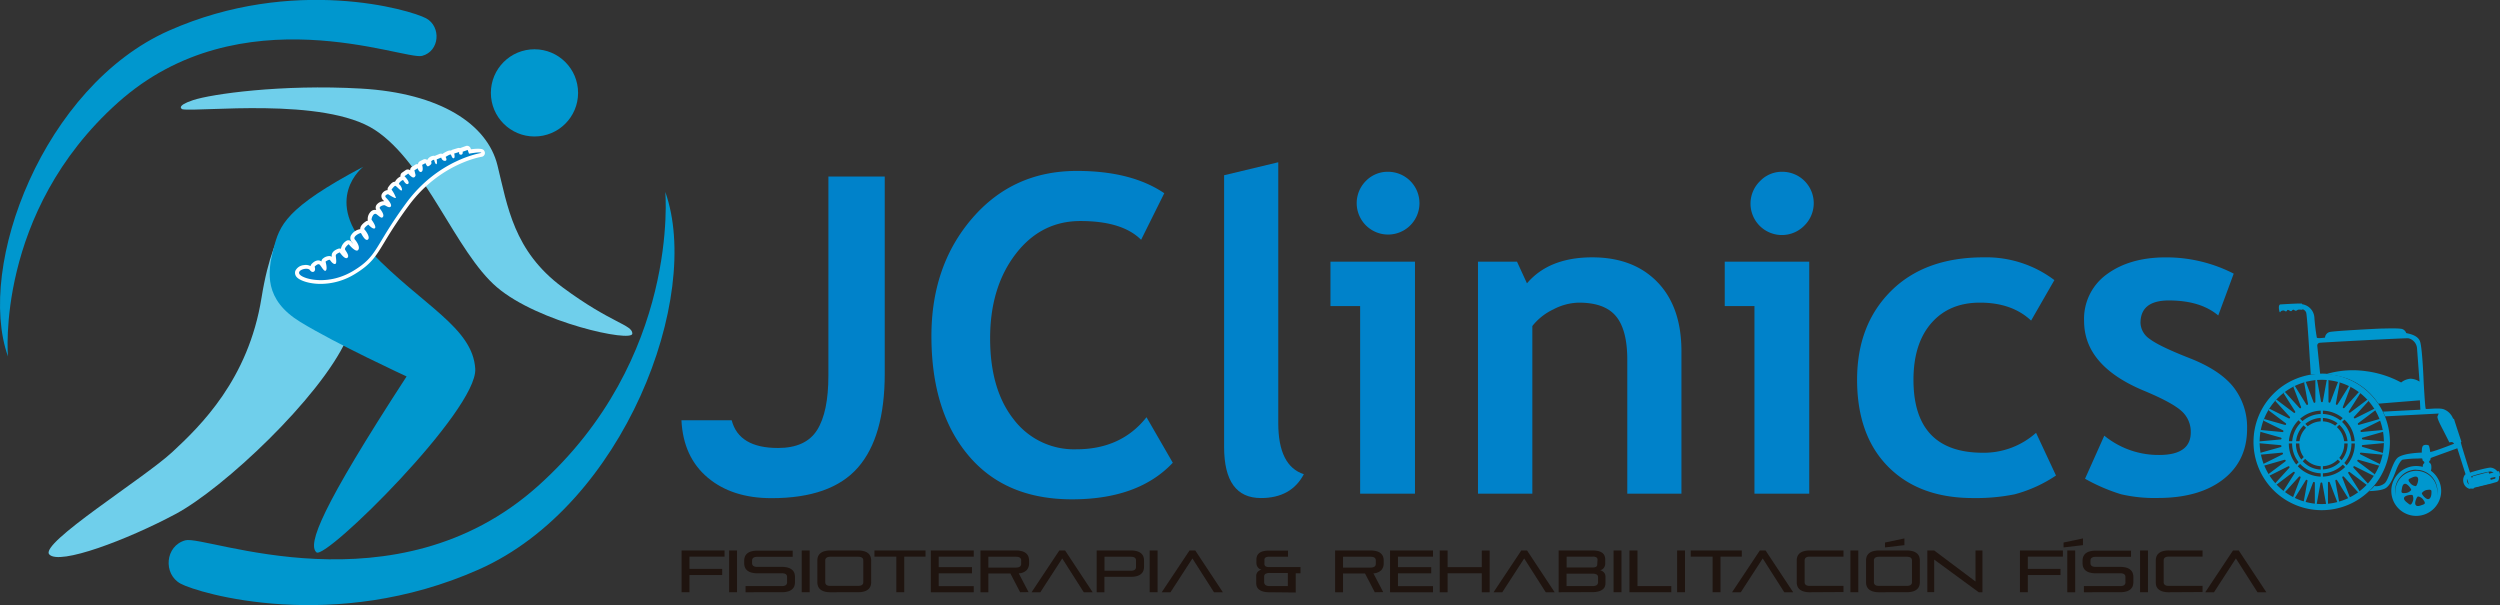 <?xml version="1.0" encoding="UTF-8"?> <svg xmlns="http://www.w3.org/2000/svg" viewBox="0 0 665.65 161.11"><rect x="0" y="0" width="665.65" height="161.11" fill="#333333" stroke="none"/><title>jclogo</title><g id="Capa_2" data-name="Capa 2"><g id="Capa_1-2" data-name="Capa 1"><path d="M2.12,94.9S-1.31,56.6,31.38,27.33s76.28-11.21,81-12.45,5.14-7.79,1.09-10S78.24-6.61,44.93,8.18-6.45,70.77,2.12,94.9Z" fill="#0097ce"></path><path d="M177.14,51.1s4,44.4-33.92,78.32-88.44,13-93.85,14.44-6,9-1.27,11.55,40.79,13.36,79.41-3.79S187.07,79.07,177.14,51.1Z" fill="#0097ce"></path><path d="M181.44,111.9h13.38q1.91,7.38,12.34,7.38c4.92,0,8.4-1.59,10.41-4.79s3-8,3-14.53V47h15V99.5q0,16.85-7.15,25t-23,8.14q-10.5,0-17-5.48T181.44,111.9Z" fill="#0082ca"></path><path d="M310,51.45l-6.17,12.4q-5-5-16.15-5-10.56,0-17.31,8.86t-6.74,22.4q0,13.56,6.25,21.52a20.17,20.17,0,0,0,16.7,8q11.94,0,18.69-8.54l7,12.12q-9.17,9.75-26.88,9.74t-27.51-11.65Q248,109.6,248,89.46q0-18.75,10.87-31.35t27.84-12.6Q301.25,45.51,310,51.45Z" fill="#0082ca"></path><path d="M325.93,46.66l14.42-3.46v69.45q0,11.41,6.81,13.61-3.35,6.35-11.42,6.35-9.81,0-9.81-13.62Z" fill="#0082ca"></path><path d="M362.15,131.45V81.5h-7.9V69.68h22.5v61.77Zm7.45-85.71A8.36,8.36,0,0,1,375.51,60a8.36,8.36,0,1,1-11.83-11.82A8.06,8.06,0,0,1,369.6,45.74Z" fill="#0082ca"></path><path d="M433.28,131.45V95.75q0-7.91-3-11.54t-9.89-3.63a15.2,15.2,0,0,0-6.78,1.79A15.59,15.59,0,0,0,408,86.81v44.64H393.53V69.68h10.39l2.65,5.76q5.88-6.91,17.36-6.92,11,0,17.39,6.61t6.38,18.43v37.89Z" fill="#0082ca"></path><path d="M467.14,131.45V81.5h-7.91V69.68h22.5v61.77Zm7.44-85.71A8.36,8.36,0,0,1,480.49,60a8.36,8.36,0,1,1-11.82-11.82A8,8,0,0,1,474.58,45.74Z" fill="#0082ca"></path><path d="M547,74.58,540.8,85.36q-5.09-4.78-13.62-4.78-8.19,0-12.94,5.45t-4.76,15.08q0,19.44,18.51,19.44a20.88,20.88,0,0,0,14.13-5.31l5.31,11.37a36.58,36.58,0,0,1-11,5,52.1,52.1,0,0,1-11.1,1q-14.31,0-22.58-8.34t-8.28-23.16q0-14.6,9-23.59t24.69-9A30.08,30.08,0,0,1,547,74.58Z" fill="#0082ca"></path><path d="M555.16,127.47,560.29,116a22.81,22.81,0,0,0,14.6,5.14q8.42,0,8.42-6a7.37,7.37,0,0,0-2.54-5.77q-2.53-2.25-9.86-5.31-16-6.63-16-18.57A14.61,14.61,0,0,1,561,73q6.12-4.47,15.63-4.47a39.26,39.26,0,0,1,18.12,4.33L590.63,84q-4.73-4-13.15-4-7.56,0-7.55,6a5.37,5.37,0,0,0,2.48,4.27q2.48,1.91,10.61,5.1t11.71,7.76a17.33,17.33,0,0,1,3.58,11q0,8.59-6.38,13.52t-17.33,4.94a39.15,39.15,0,0,1-9.89-1A48.75,48.75,0,0,1,555.16,127.47Z" fill="#0082ca"></path><path d="M183.58,153.11v4.58h-2.1V146.57h11.44v1.64h-9.34v3.26h8.71v1.64Z" fill="#1f140f"></path><path d="M194.14,157.69V146.57h2.1v11.12Z" fill="#1f140f"></path><path d="M198.51,157.69v-1.64h9.67c.93,0,1.39-.34,1.39-1v-1.41c0-.68-.46-1-1.39-1h-6.54a5.75,5.75,0,0,1-1.61-.2,3,3,0,0,1-1.08-.55,2.13,2.13,0,0,1-.61-.85,2.9,2.9,0,0,1-.19-1.09v-.65a2.94,2.94,0,0,1,.19-1.09,2.16,2.16,0,0,1,.61-.84,2.89,2.89,0,0,1,1.08-.55,5.75,5.75,0,0,1,1.61-.2h9.42v1.64h-9.42c-.92,0-1.39.34-1.39,1v.68c0,.68.47,1,1.39,1h6.54a5.7,5.7,0,0,1,1.61.2,2.87,2.87,0,0,1,1.09.56,2,2,0,0,1,.61.84,3.16,3.16,0,0,1,.18,1.09V155a3.16,3.16,0,0,1-.18,1.09,2.16,2.16,0,0,1-.61.84,2.86,2.86,0,0,1-1.09.55,5.36,5.36,0,0,1-1.61.2Z" fill="#1f140f"></path><path d="M213.47,157.69V146.57h2.11v11.12Z" fill="#1f140f"></path><path d="M221.12,157.69a5.4,5.4,0,0,1-1.61-.2,2.89,2.89,0,0,1-1.08-.55,2.16,2.16,0,0,1-.61-.84,2.94,2.94,0,0,1-.19-1.09v-5.76a2.94,2.94,0,0,1,.19-1.09,2.16,2.16,0,0,1,.61-.84,2.89,2.89,0,0,1,1.08-.55,5.75,5.75,0,0,1,1.61-.2h7.35a5.75,5.75,0,0,1,1.61.2,2.89,2.89,0,0,1,1.08.55,2.16,2.16,0,0,1,.61.84,2.94,2.94,0,0,1,.19,1.09V155a2.94,2.94,0,0,1-.19,1.09,2.16,2.16,0,0,1-.61.84,2.89,2.89,0,0,1-1.08.55,5.4,5.4,0,0,1-1.61.2Zm8.74-8.45c0-.69-.47-1-1.39-1h-7.35c-.92,0-1.39.34-1.39,1V155c0,.69.47,1,1.39,1h7.35c.92,0,1.39-.34,1.39-1Z" fill="#1f140f"></path><path d="M238.66,157.69v-9.48h-5.83v-1.64h13.6v1.64h-5.67v9.48Z" fill="#1f140f"></path><path d="M247.84,157.69V146.57h11.43v1.64h-9.33V151h8.86v1.65h-8.86v3.41h9.33v1.64Z" fill="#1f140f"></path><path d="M271.63,157.69l-2.61-5h-5.86v5h-2.1V146.57h9.45a5.75,5.75,0,0,1,1.61.2,2.89,2.89,0,0,1,1.08.55,2.16,2.16,0,0,1,.61.84,3.15,3.15,0,0,1,.19,1.09V150a2.63,2.63,0,0,1-.63,1.8,3.16,3.16,0,0,1-2.12.86l2.62,5Zm.27-8.45c0-.69-.47-1-1.39-1h-7.35v2.88h7.35c.92,0,1.39-.35,1.39-1Z" fill="#1f140f"></path><path d="M288.56,157.69l-5.73-9-5.83,9h-2.34l7.39-11.12h1.54l7.34,11.12Z" fill="#1f140f"></path><path d="M294.06,153.58v4.11H292V146.57h9.12a5.8,5.8,0,0,1,1.61.2,2.89,2.89,0,0,1,1.08.55,2.16,2.16,0,0,1,.61.84,3.15,3.15,0,0,1,.19,1.09v1.65a3.15,3.15,0,0,1-.19,1.09,2.09,2.09,0,0,1-.61.84,3.06,3.06,0,0,1-1.08.56,5.83,5.83,0,0,1-1.61.19Zm8.41-4.34c0-.69-.47-1-1.39-1h-7v3.73h7c.92,0,1.39-.34,1.39-1Z" fill="#1f140f"></path><path d="M306.11,157.69V146.57h2.11v11.12Z" fill="#1f140f"></path><path d="M323.23,157.69l-5.74-9-5.83,9h-2.34l7.4-11.12h1.53l7.35,11.12Z" fill="#1f140f"></path><path d="M338,157.69a5.87,5.87,0,0,1-1.7-.2,3,3,0,0,1-1.08-.53,1.8,1.8,0,0,1-.57-.76,2.53,2.53,0,0,1-.17-.91v-1.82a1.7,1.7,0,0,1,.41-1.22,2.22,2.22,0,0,1,1-.59,1.55,1.55,0,0,1-1-.63,2,2,0,0,1-.36-1.22V149a2.66,2.66,0,0,1,.19-1,1.85,1.85,0,0,1,.6-.76,2.85,2.85,0,0,1,1.05-.48,6.46,6.46,0,0,1,1.58-.16h5v1.64h-5a1.82,1.82,0,0,0-1,.21.75.75,0,0,0-.28.66v1a.77.77,0,0,0,.28.67,1.83,1.83,0,0,0,1,.2h8.32v1.65H345v5.13Zm4.9-5.13H338a2.15,2.15,0,0,0-1,.21.76.76,0,0,0-.4.73v1.39a1,1,0,0,0,.4.92,1.93,1.93,0,0,0,1,.24h4.9Z" fill="#1f140f"></path><path d="M366.05,157.69l-2.6-5h-5.86v5h-2.1V146.57h9.44a5.7,5.7,0,0,1,1.61.2,2.86,2.86,0,0,1,1.09.55,2.16,2.16,0,0,1,.61.84,3.16,3.16,0,0,1,.18,1.09V150a2.63,2.63,0,0,1-.63,1.8,3.11,3.11,0,0,1-2.11.86l2.62,5Zm.27-8.45c0-.69-.46-1-1.39-1h-7.34v2.88h7.34c.93,0,1.39-.35,1.39-1Z" fill="#1f140f"></path><path d="M370.11,157.69V146.57h11.44v1.64h-9.33V151h8.86v1.65h-8.86v3.41h9.33v1.64Z" fill="#1f140f"></path><path d="M394.54,157.69v-5.05h-9.1v5.05h-2.1V146.57h2.1V151h9.1v-4.42h2.1v11.12Z" fill="#1f140f"></path><path d="M411.57,157.69l-5.74-9-5.83,9h-2.33l7.39-11.12h1.53l7.35,11.12Z" fill="#1f140f"></path><path d="M415,157.69V146.57h9a6.54,6.54,0,0,1,1.57.16,3,3,0,0,1,1.06.48,1.83,1.83,0,0,1,.59.76,2.48,2.48,0,0,1,.19,1v1a2.09,2.09,0,0,1-.35,1.22,1.58,1.58,0,0,1-1,.63,2.19,2.19,0,0,1,1,.59,1.65,1.65,0,0,1,.41,1.22v1.63a2.53,2.53,0,0,1-.16.91,1.8,1.8,0,0,1-.57.76,3,3,0,0,1-1.08.53,5.94,5.94,0,0,1-1.71.2Zm10.36-8.61a.75.75,0,0,0-.28-.66,1.84,1.84,0,0,0-1-.21h-6.95v2.89H424a2,2,0,0,0,1-.2.77.77,0,0,0,.28-.67Zm.14,4.61a.76.76,0,0,0-.39-.73,2.22,2.22,0,0,0-1-.21h-7v3.3h7a2,2,0,0,0,1-.24,1,1,0,0,0,.39-.92Z" fill="#1f140f"></path><path d="M429.63,157.69V146.57h2.1v11.12Z" fill="#1f140f"></path><path d="M433.86,157.69V146.57H436v9.48h9v1.64Z" fill="#1f140f"></path><path d="M446.55,157.69V146.57h2.1v11.12Z" fill="#1f140f"></path><path d="M456,157.69v-9.48h-5.83v-1.64h13.6v1.64h-5.67v9.48Z" fill="#1f140f"></path><path d="M475.08,157.69l-5.74-9-5.83,9h-2.33l7.39-11.12h1.53l7.35,11.12Z" fill="#1f140f"></path><path d="M481.89,157.69a5.36,5.36,0,0,1-1.61-.2,2.86,2.86,0,0,1-1.09-.55,2.16,2.16,0,0,1-.61-.84,3.16,3.16,0,0,1-.18-1.09v-5.76a3.16,3.16,0,0,1,.18-1.09,2.16,2.16,0,0,1,.61-.84,2.86,2.86,0,0,1,1.09-.55,5.7,5.7,0,0,1,1.61-.2h8.95v1.64h-8.95c-.93,0-1.39.34-1.39,1V155c0,.69.46,1,1.39,1h8.95v1.64Z" fill="#1f140f"></path><path d="M492.69,157.69V146.57h2.1v11.12Z" fill="#1f140f"></path><path d="M500.34,157.69a5.4,5.4,0,0,1-1.61-.2,2.82,2.82,0,0,1-1.08-.55,2.07,2.07,0,0,1-.61-.84,2.94,2.94,0,0,1-.19-1.09v-5.76a2.94,2.94,0,0,1,.19-1.09,2.07,2.07,0,0,1,.61-.84,2.82,2.82,0,0,1,1.08-.55,5.75,5.75,0,0,1,1.61-.2h7.35a5.75,5.75,0,0,1,1.61.2,2.89,2.89,0,0,1,1.08.55,2.16,2.16,0,0,1,.61.84,3.15,3.15,0,0,1,.19,1.09V155a3.15,3.15,0,0,1-.19,1.09,2.16,2.16,0,0,1-.61.84,2.89,2.89,0,0,1-1.08.55,5.4,5.4,0,0,1-1.61.2Zm8.74-8.45c0-.69-.47-1-1.39-1h-7.35c-.93,0-1.39.34-1.39,1V155c0,.69.46,1,1.39,1h7.35c.92,0,1.39-.34,1.39-1Zm-7.18-3.48v-1.31l5.17-1.09v1.79Z" fill="#1f140f"></path><path d="M526.85,157.69,515,149v8.66h-1.83V146.57H515L526,154.83v-8.26h1.84v11.12Z" fill="#1f140f"></path><path d="M539.93,153.11v4.58h-2.1V146.57h11.44v1.64h-9.34v3.26h8.7v1.64Z" fill="#1f140f"></path><path d="M549.44,145.76v-1.31l5.17-1.09v1.79Zm1,11.93V146.57h2.1v11.12Z" fill="#1f140f"></path><path d="M554.86,157.69v-1.64h9.67c.92,0,1.39-.34,1.39-1v-1.41c0-.68-.47-1-1.39-1H558a5.82,5.82,0,0,1-1.62-.2,3,3,0,0,1-1.08-.55,2.13,2.13,0,0,1-.61-.85,3.11,3.11,0,0,1-.19-1.09v-.65a3.15,3.15,0,0,1,.19-1.09,2.16,2.16,0,0,1,.61-.84,2.89,2.89,0,0,1,1.08-.55,5.82,5.82,0,0,1,1.62-.2h9.41v1.64H558c-.93,0-1.39.34-1.39,1v.68c0,.68.46,1,1.39,1h6.54a5.75,5.75,0,0,1,1.61.2,2.9,2.9,0,0,1,1.08.56,2,2,0,0,1,.61.84,3.15,3.15,0,0,1,.19,1.09V155a3.15,3.15,0,0,1-.19,1.09,2.16,2.16,0,0,1-.61.84,2.89,2.89,0,0,1-1.08.55,5.4,5.4,0,0,1-1.61.2Z" fill="#1f140f"></path><path d="M569.82,157.69V146.57h2.1v11.12Z" fill="#1f140f"></path><path d="M577.47,157.69a5.47,5.47,0,0,1-1.62-.2,2.89,2.89,0,0,1-1.08-.55,2.16,2.16,0,0,1-.61-.84A3.15,3.15,0,0,1,574,155v-5.76a3.15,3.15,0,0,1,.19-1.09,2.16,2.16,0,0,1,.61-.84,2.89,2.89,0,0,1,1.08-.55,5.82,5.82,0,0,1,1.62-.2h8.95v1.64h-8.95c-.93,0-1.4.34-1.4,1V155c0,.69.47,1,1.4,1h8.95v1.64Z" fill="#1f140f"></path><path d="M601.07,157.69l-5.74-9-5.83,9h-2.33l7.39-11.12h1.53l7.35,11.12Z" fill="#1f140f"></path><circle cx="142.31" cy="24.73" r="11.61" fill="#0097ce"></circle><path d="M48.56,29.09s-2-.81,2.82-2.42,23.49-4.29,44.69-3.09S129.76,33.11,132.45,44s4.29,22.82,17.31,32.48,18.61,9.93,18.61,12.35-25.05-2.95-36.06-12.35-18.92-33-32.48-41.88S52.72,29.89,48.56,29.09Z" fill="#6fcfeb"></path><path d="M80.5,55s-7.38,2.55-10.87,24.3-16.24,34.09-23.76,41.07-35.43,24.3-32.75,27.25,20.76-3.89,33.6-10.74S85.07,106,92.18,90.56,80.5,55,80.5,55Z" fill="#6fcfeb"></path><path d="M96.74,44.39s-11.4,8.72,2.15,22.82,27,20,27.65,31-39.86,51-42.28,48.86,1.14-11.67,24-46.84c0,0-18.63-8.59-28.29-14.5s-8.78-13.17-7.15-19.47S75.94,55.4,96.74,44.39Z" fill="#0097ce"></path><path d="M128.16,40.72s-11.44,1.69-20,13.34-7.45,14-14,18-13,2.36-14.25,1.13,2-2.18,2.62-1.26,1.74.45,1.24-.92c0,0,.88-1,1.35-.54s1.21,2.05,1.66,1.55-.1-2.36-.1-2.36,1-.74,1.22-.39.88,1.19,1.38,1,.08-1.85.13-2.28,1.05-.79,1.05-.79,1.31,1.95,2,1.47-.29-1.69-.57-2.19.94-1.46.94-1.46,1.78,2.2,2.46,1.61-.06-2-.79-2.84,1.49-1.9,1.62-1.71,1.12,2.26,1.83,1.71-.48-2.25-.88-2.65,1-1.34,1-1.34,1.18,1.35,1.72,1-.64-2-.82-2.23.44-2.15,1.31-1.5,1.36,1.23,1.71.64-.48-1.67-.84-2.17.88-1,1.27-.88,1.15.8,1.59.37-.42-1.59-1.17-2.33.48-1,.48-1,2.06,1.37,2.1.94a8.33,8.33,0,0,0-1.17-2.16s.72-1,1-1,1.43,1.47,1.71,1.22-.26-1.37-.66-1.61.9-1.33,1.06-1.11.81,1.41,1.34.93-1-2-1-2l1-.7s.86,1.06,1.37,1.05.58-.64.58-.64l-.31-1.27.87-.55s.36,1.24,1,.95.19-1.85.19-1.85l.89-.46s.37.95.7.84,1.08-.59.86-1.07.73-.68.73-.68.29,1.23.6,1.19.09-1.27.09-1.27l1.2-.5s.21.89,1,.88.18-1.05.18-1.05,1.11-.71,1.33-.64.35,1.07.81,1,.15-1.26.15-1.26l1.32-.41s-.19.71.45.72.48-.79.48-.79l1.33-.48.36,1S128,40.34,128.16,40.72Z" fill="#0082ca"></path><path d="M85.38,75.59c-3.14,0-5.5-.92-6.28-1.71a1.69,1.69,0,0,1-.47-1.75,2.77,2.77,0,0,1,2.3-1.54,2.74,2.74,0,0,1,1.76.26,1,1,0,0,1,.26-.53c.89-1,1.91-1.24,2.64-.7a1,1,0,0,1,.39-.77,2.67,2.67,0,0,1,1.83-.67,1.19,1.19,0,0,1,.52.21,3.06,3.06,0,0,1,0-.52c.09-.92,1.11-1.42,1.71-1.63a1,1,0,0,1,.73,0,3.17,3.17,0,0,1,1.36-2.05,1,1,0,0,1,1.4.16c.16.2.34.39.52.58a5.32,5.32,0,0,0-.4-.54,1.55,1.55,0,0,1-.25-1.61,3.44,3.44,0,0,1,2.41-1.75h.11a.88.88,0,0,1,0-.23c.08-.77.88-1.44,1.53-1.87a1,1,0,0,1,.49-.16,2.78,2.78,0,0,1,.78-2.42,1.58,1.58,0,0,1,1.46-.44,1.3,1.3,0,0,1,.13-1.43,2.46,2.46,0,0,1,2-.9l-.23-.23a1.49,1.49,0,0,1-.48-1.52,2,2,0,0,1,1.45-1.2l.17,0a1,1,0,0,1,.16-.8c.86-1.22,1.32-1.45,1.8-1.44h0A3,3,0,0,1,106.63,47a.88.88,0,0,1,0-.28A1,1,0,0,1,107,46l1-.7a1,1,0,0,1,1.21.05,1,1,0,0,1,.46-.93l.88-.56a1,1,0,0,1,.74-.13,1,1,0,0,1,.55-.82l.89-.45a1,1,0,0,1,.8,0,1.19,1.19,0,0,1,.25.13l.06-.14a2.09,2.09,0,0,1,1.42-.95.93.93,0,0,1,.44,0l.07,0,1.21-.5a1,1,0,0,1,.83,0h0l.15-.12c1.31-.84,1.77-.87,2.12-.77a1,1,0,0,1,.42-.26l1.32-.4a1,1,0,0,1,.69,0,.66.66,0,0,1,.19-.09l1.34-.48a1,1,0,0,1,1.27.61l.09.25c3.11-.37,3.36.09,3.6.54a1,1,0,0,1,0,.92,1,1,0,0,1-.75.55c-.11,0-11.15,1.8-19.39,12.95a115.71,115.71,0,0,0-6.49,9.76c-2.36,3.9-3.55,5.85-7.84,8.48A17.53,17.53,0,0,1,85.38,75.59ZM83,73.4a15,15,0,0,0,10.5-2.2c3.88-2.38,4.91-4.08,7.17-7.82,1.4-2.3,3.3-5.45,6.6-9.91a36.82,36.82,0,0,1,10.7-9.8,1.72,1.72,0,0,1-.74-.33,1.47,1.47,0,0,1-.26.77,1.13,1.13,0,0,1-.75.47,1.1,1.1,0,0,1-.89-.24,2.76,2.76,0,0,1-1.13.75,1.2,1.2,0,0,1-.76,0,1.64,1.64,0,0,1-.94,1.44,1.45,1.45,0,0,1-1,.07h0A1.65,1.65,0,0,1,110,48.13a1.58,1.58,0,0,1-.38,0,2.05,2.05,0,0,1,.06.49,1.37,1.37,0,0,1-.44,1,1.4,1.4,0,0,1-1.12.36,1.28,1.28,0,0,1-.28-.07,2.7,2.7,0,0,1,.06.36,1.33,1.33,0,0,1-.39,1.14,1.18,1.18,0,0,1-1.56,0c.43.83.4,1.13.38,1.31a1.13,1.13,0,0,1-1.6.9,2.3,2.3,0,0,1,.32,1.12,1.37,1.37,0,0,1-.43,1,1.77,1.77,0,0,1-2.14.11,2.35,2.35,0,0,1,.29,2.36,1.43,1.43,0,0,1-1,.72,2.33,2.33,0,0,1-1.84-.78l0,0,0,.12a3.67,3.67,0,0,1,.94,2.49,1.35,1.35,0,0,1-.55.87,1.58,1.58,0,0,1-1.78,0,3.5,3.5,0,0,1,.57,1.87,1.57,1.57,0,0,1-.6,1.17,1.42,1.42,0,0,1-1.16.28,3,3,0,0,1-1.73-1.57l-.19.13c1.25,1.62,1.43,3.12.46,4a1.43,1.43,0,0,1-1.08.33A3,3,0,0,1,93.26,67c.38.77.67,1.83-.32,2.51a1.44,1.44,0,0,1-1.11.24,3,3,0,0,1-1.44-.91c.1.92.13,2-.84,2.4a1.64,1.64,0,0,1-1.71-.4,2.42,2.42,0,0,1-.41,1.89,1.28,1.28,0,0,1-1,.42c-.72,0-1.19-.66-1.62-1.29a1.67,1.67,0,0,1-.88,1.41A1.59,1.59,0,0,1,83,73.4Zm-2.23-.73a7.06,7.06,0,0,0,1.91.66,2.13,2.13,0,0,1-1-.76A1.84,1.84,0,0,0,80.81,72.67Z" fill="#fff"></path><path d="M128.16,40.72s-11.44,1.69-20,13.34-7.45,14-14,18-13,2.36-14.25,1.13,2-2.18,2.62-1.26,1.74.45,1.24-.92c0,0,.88-1,1.35-.54s1.21,2.05,1.66,1.55-.1-2.36-.1-2.36,1-.74,1.22-.39.88,1.19,1.38,1,.08-1.85.13-2.28,1.05-.79,1.05-.79,1.31,1.95,2,1.47-.29-1.69-.57-2.19.94-1.46.94-1.46,1.78,2.2,2.46,1.61-.06-2-.79-2.84,1.49-1.9,1.62-1.71,1.12,2.26,1.83,1.71-.48-2.25-.88-2.65,1-1.34,1-1.34,1.18,1.35,1.72,1-.64-2-.82-2.23.44-2.15,1.31-1.5,1.36,1.23,1.71.64-.48-1.67-.84-2.17.88-1,1.27-.88,1.15.8,1.59.37-.42-1.59-1.17-2.33.48-1,.48-1,2.06,1.37,2.1.94a8.33,8.33,0,0,0-1.17-2.16s.72-1,1-1,1.43,1.47,1.71,1.22-.26-1.37-.66-1.61.9-1.33,1.06-1.11.81,1.41,1.34.93-1-2-1-2l1-.7s.86,1.06,1.37,1.05.58-.64.58-.64l-.31-1.27.87-.55s.36,1.24,1,.95.19-1.85.19-1.85l.89-.46s.37.95.7.84,1.08-.59.86-1.07.73-.68.73-.68.29,1.23.6,1.19.09-1.27.09-1.27l1.2-.5s.21.89,1,.88.18-1.05.18-1.05,1.11-.71,1.33-.64.35,1.07.81,1,.15-1.26.15-1.26l1.32-.41s-.19.71.45.72.48-.79.48-.79l1.33-.48.36,1S128,40.34,128.16,40.72Z" fill="#0082ca"></path><path d="M618.19,99.52a18.16,18.16,0,1,0,18.15,18.15A18.16,18.16,0,0,0,618.19,99.52Zm0,34.69a16.54,16.54,0,1,1,16.54-16.54A16.54,16.54,0,0,1,618.2,134.21Z" fill="#0097ce"></path><circle cx="618.21" cy="118.16" r="5.98" fill="#0097ce"></circle><path d="M618.21,110.22a7.9,7.9,0,1,0,7.89,7.9A7.9,7.9,0,0,0,618.21,110.22Zm0,14.82a6.88,6.88,0,1,1,6.87-6.88A6.89,6.89,0,0,1,618.21,125Z" fill="#0097ce"></path><path d="M634.66,117.52l-5.57-.51a.25.25,0,0,1,0-.49l5.38-1.53a.25.25,0,0,0-.09-.49l-5.58.52a.25.25,0,0,1-.13-.48l5-2.49a.25.25,0,0,0-.18-.46l-5.38,1.53a.25.25,0,0,1-.22-.44l4.47-3.37a.26.26,0,0,0-.27-.43l-5,2.5a.25.25,0,0,1-.3-.39l3.77-4.13a.25.25,0,0,0-.33-.37l-4.47,3.37a.25.25,0,0,1-.36-.33l3-4.76a.25.25,0,0,0-.4-.3l-3.77,4.14a.25.25,0,0,1-.42-.26l2-5.22a.25.25,0,0,0-.45-.22l-2.95,4.76a.25.25,0,0,1-.46-.18l1-5.5a.25.25,0,0,0-.48-.14l-2,5.23a.26.26,0,0,1-.49-.1v-5.59a.25.25,0,0,0-.5,0l-1,5.5a.25.25,0,0,1-.49,0l-1-5.5a.25.25,0,0,0-.5,0V107a.25.25,0,0,1-.48.1l-2-5.23a.25.25,0,0,0-.48.14l1,5.5a.25.25,0,0,1-.46.18l-2.94-4.76a.25.25,0,0,0-.45.22l2,5.22a.25.25,0,0,1-.42.26l-3.76-4.14a.25.25,0,0,0-.4.3l3,4.76a.25.25,0,0,1-.37.33l-4.46-3.37a.25.25,0,0,0-.34.37l3.77,4.13a.25.25,0,0,1-.29.39l-5-2.5a.26.26,0,0,0-.27.43l4.47,3.37a.25.25,0,0,1-.22.44l-5.38-1.53a.25.25,0,0,0-.18.46l5,2.49a.25.25,0,0,1-.13.48L602,114.5a.25.25,0,0,0-.09.49l5.39,1.53a.25.25,0,0,1-.05.49l-5.57.51a.25.25,0,0,0,0,.5l5.57.51a.26.26,0,0,1,.05.5l-5.39,1.52a.26.26,0,0,0,.09.5l5.58-.53a.25.25,0,0,1,.13.48l-5,2.49a.25.25,0,0,0,.18.47l5.38-1.54a.25.25,0,0,1,.22.44L604,126.23a.26.26,0,0,0,.27.43l5-2.5a.25.25,0,0,1,.29.39l-3.77,4.14a.25.25,0,0,0,.34.37l4.46-3.38a.25.25,0,0,1,.37.33l-3,4.76a.25.25,0,0,0,.4.3l3.76-4.14a.25.25,0,0,1,.42.26l-2,5.22a.25.25,0,0,0,.45.22l2.94-4.76a.25.25,0,0,1,.46.18l-1,5.5a.25.25,0,0,0,.48.14l2-5.22a.25.25,0,0,1,.48.09v5.6a.25.25,0,0,0,.5,0l1-5.5a.25.25,0,0,1,.49,0l1,5.5a.25.25,0,0,0,.5,0v-5.6a.25.25,0,0,1,.49-.09l2,5.22a.25.25,0,0,0,.48-.14l-1-5.5a.25.25,0,0,1,.46-.18l2.95,4.76a.25.25,0,0,0,.45-.22l-2-5.22a.25.25,0,0,1,.42-.26l3.77,4.14a.25.25,0,0,0,.4-.3l-3-4.76a.25.25,0,0,1,.36-.33l4.47,3.38a.25.25,0,0,0,.33-.37l-3.77-4.14a.25.25,0,0,1,.3-.39l5,2.5a.26.26,0,0,0,.27-.43l-4.47-3.37a.25.25,0,0,1,.22-.44l5.38,1.54a.25.25,0,0,0,.18-.47l-5-2.49a.25.25,0,0,1,.13-.48l5.58.53a.26.26,0,0,0,.09-.5L629.05,119a.26.26,0,0,1,0-.5l5.57-.51A.25.25,0,0,0,634.66,117.52Zm-16.45,9.39a8.79,8.79,0,1,1,8.79-8.79A8.8,8.8,0,0,1,618.21,126.91Z" fill="#0097ce"></path><path d="M643.36,137.36a6.64,6.64,0,1,1,6.63-6.63A6.65,6.65,0,0,1,643.36,137.36Zm0-11a4.58,4.58,0,1,0,4.58,4.58A4.59,4.59,0,0,0,643.36,126.4Zm0-1.31a5.65,5.65,0,0,0-5.64,5.64,6,6,0,0,0,.18,1.42,5.66,5.66,0,0,1-.12-1.17,5.58,5.58,0,0,1,11.16,0,6,6,0,0,1-.08,1,6.06,6.06,0,0,0,.13-1.21A5.64,5.64,0,0,0,643.36,125.09Z" fill="#0097ce"></path><path d="M657.6,130.14l-.12,0a2.26,2.26,0,0,1-1.28-1,2.51,2.51,0,0,1,.09-2.71c.55-.52,6.14-2,6.9-1.92a2.51,2.51,0,0,1,2.16,1.85c.18,1.17-.05,1.84-.68,2l-1.24.35Zm5.47-4.62a34.59,34.59,0,0,0-6.12,1.67,1.74,1.74,0,0,0,.11,1.44,1.32,1.32,0,0,0,.57.48l5.55-1.34,1.21-.34a3.24,3.24,0,0,0,0-.9,1.55,1.55,0,0,0-1.27-1Z" fill="#0097ce"></path><path d="M665.59,126.11c-.11-.59-.28-.67-.28-.67l-2.56.69c-.09-.46-.25-.41-.25-.41l-4,1.06c-.26.06-.16.37-.16.37h-.26s-3-9.41-2.85-9.4.12-.21.12-.21-1.88-5.68-1.91-5.88-.27-.17-.27-.17a4.32,4.32,0,0,0-2.46-2.5c-1.31-.51-4.65.06-4.83-.15s-.55-7-.55-7S645,93,644.39,91s-3.72-2.23-3.72-2.33a1.7,1.7,0,0,0-.9-1c-.66-.36-4.65-.19-5.51-.19s-12.81.62-14,.93a1.66,1.66,0,0,0-1.2,1.48s-2,.31-2.18,0a52.27,52.27,0,0,1-.65-5.3A3.82,3.82,0,0,0,612.91,81s.12,0,0-.15-5.8.21-5.8.21c-.56.26-.27,1.51-.19,1.84s.14.2.28.2-.22-.18.44-.38.67.19,1,.19.26-.32.48-.39.62.34.88.33.25-.28.53-.36.2,0,.47.16.44.09.74-.12,1.22,0,1.25-.08.17-.09.17-.09a1.47,1.47,0,0,1,.87.83c.31.7,1.23,16.54,1.23,16.54a21.8,21.8,0,0,1,10.06,1.2,17.35,17.35,0,0,1,7.94,6.55l11.06-.89.12,2.5-9.94.51c.15.3.56,1.26.56,1.26l14.27-.75s-.2.51-.31.74.1,1,1.14,3,2,3.94,2,3.94a2.68,2.68,0,0,1,.64-.08c.35,0,.63.43.63.43s-6.39,2.51-6.39,2.15a6.14,6.14,0,0,0-.31-1.6c-.13-.27-1.17-.38-1.57,0s-.33,1.82-.33,1.82-5.14.09-6.53,1.46-2.21,5.59-3.32,6.67a3.48,3.48,0,0,1-2.82.77c-.11.36-1.37,1.37-1.37,1.37.78-.06,3.28-.11,4.43-.81s2-2.74,2.65-4.45,1.33-2.91,1.85-3.13a28.46,28.46,0,0,1,4-.3c.56,0,1.33-.18,1.28.2s.29.48.44.66,0,.44,0,.44c-.51.2-.33,1.39-.33,1.39.83.37,1.93,1,1.93,1a2.59,2.59,0,0,0,.33-1.49c0-1-.59-1.08-.6-1.23a.63.63,0,0,1,.26-.49c.17-.16.06-.56.26-.66s7-2.55,7-2.55,2.91,9.23,3.2,10,.84.81,1.13.7.16-.52.14-.63.19-.12.19-.12l.16.38,4.25-1.1-.28-1.31,2.48-.52S665.71,126.71,665.59,126.11Zm-23.77-25.27a4.52,4.52,0,0,0-2.49,1,27.13,27.13,0,0,0-9.28-3,25.07,25.07,0,0,0-10.49.71s-1.39-.07-1.8,0L617,92.09a.74.74,0,0,1,.64-.82c.71-.1,23.06-1.29,23.62-1.2a3,3,0,0,1,2.31,2.84c.15,2,.65,8.7.65,8.7A4.6,4.6,0,0,0,641.82,100.84Z" fill="#0097ce"></path><path d="M643.36,125.9a5.08,5.08,0,1,0,5.08,5.08A5.08,5.08,0,0,0,643.36,125.9Zm-1.4,1.38c.49-.22,1.37-.67,1.77-.13s-.17,2.12-.48,2.29a2.14,2.14,0,0,1-1.56-.89C640.91,127.62,641.47,127.5,642,127.28Zm-2.47,3.08c.09-.53.2-1.52.87-1.55s1.68,1.31,1.64,1.67a2.12,2.12,0,0,1-1.6.8C639.2,131.42,639.4,130.89,639.49,130.36Zm2.88,3.27c-.45,1.12-.82.69-1.24.36s-1.24-.9-1-1.51,2-.84,2.25-.64A2.13,2.13,0,0,1,642.37,133.63Zm2.6.8c-.51.18-1.42.59-1.79,0s.3-2.11.63-2.25a2.1,2.1,0,0,1,1.49,1C646,134.14,645.47,134.24,645,134.43Zm1.58-1.53c-.68.06-1.74-1.24-1.71-1.6a2.07,2.07,0,0,1,1.55-.87c1.2-.2,1,.34,1,.87S647.22,132.83,646.55,132.9Z" fill="#0097ce"></path><path d="M618.21,128a.3.3,0,0,1-.3-.3V108.36a.3.3,0,0,1,.59,0v19.29A.3.3,0,0,1,618.21,128Z" fill="#0097ce"></path><path d="M627.85,118.07H608.56a.29.29,0,0,1-.29-.3.3.3,0,0,1,.29-.3h19.29a.31.31,0,0,1,.3.3A.3.3,0,0,1,627.85,118.07Z" fill="#0097ce"></path><path d="M611.37,124.44a.28.28,0,0,1-.21-.08.29.29,0,0,1,0-.42L624.8,110.3a.29.29,0,0,1,.42,0,.31.31,0,0,1,0,.42l-13.64,13.64A.29.29,0,0,1,611.37,124.44Z" fill="#0097ce"></path><path d="M625,124.79a.27.27,0,0,1-.21-.09l-13.64-13.64a.29.29,0,0,1,0-.42.31.31,0,0,1,.42,0l13.64,13.64a.31.31,0,0,1,0,.42A.3.3,0,0,1,625,124.79Z" fill="#0097ce"></path></g></g></svg> 